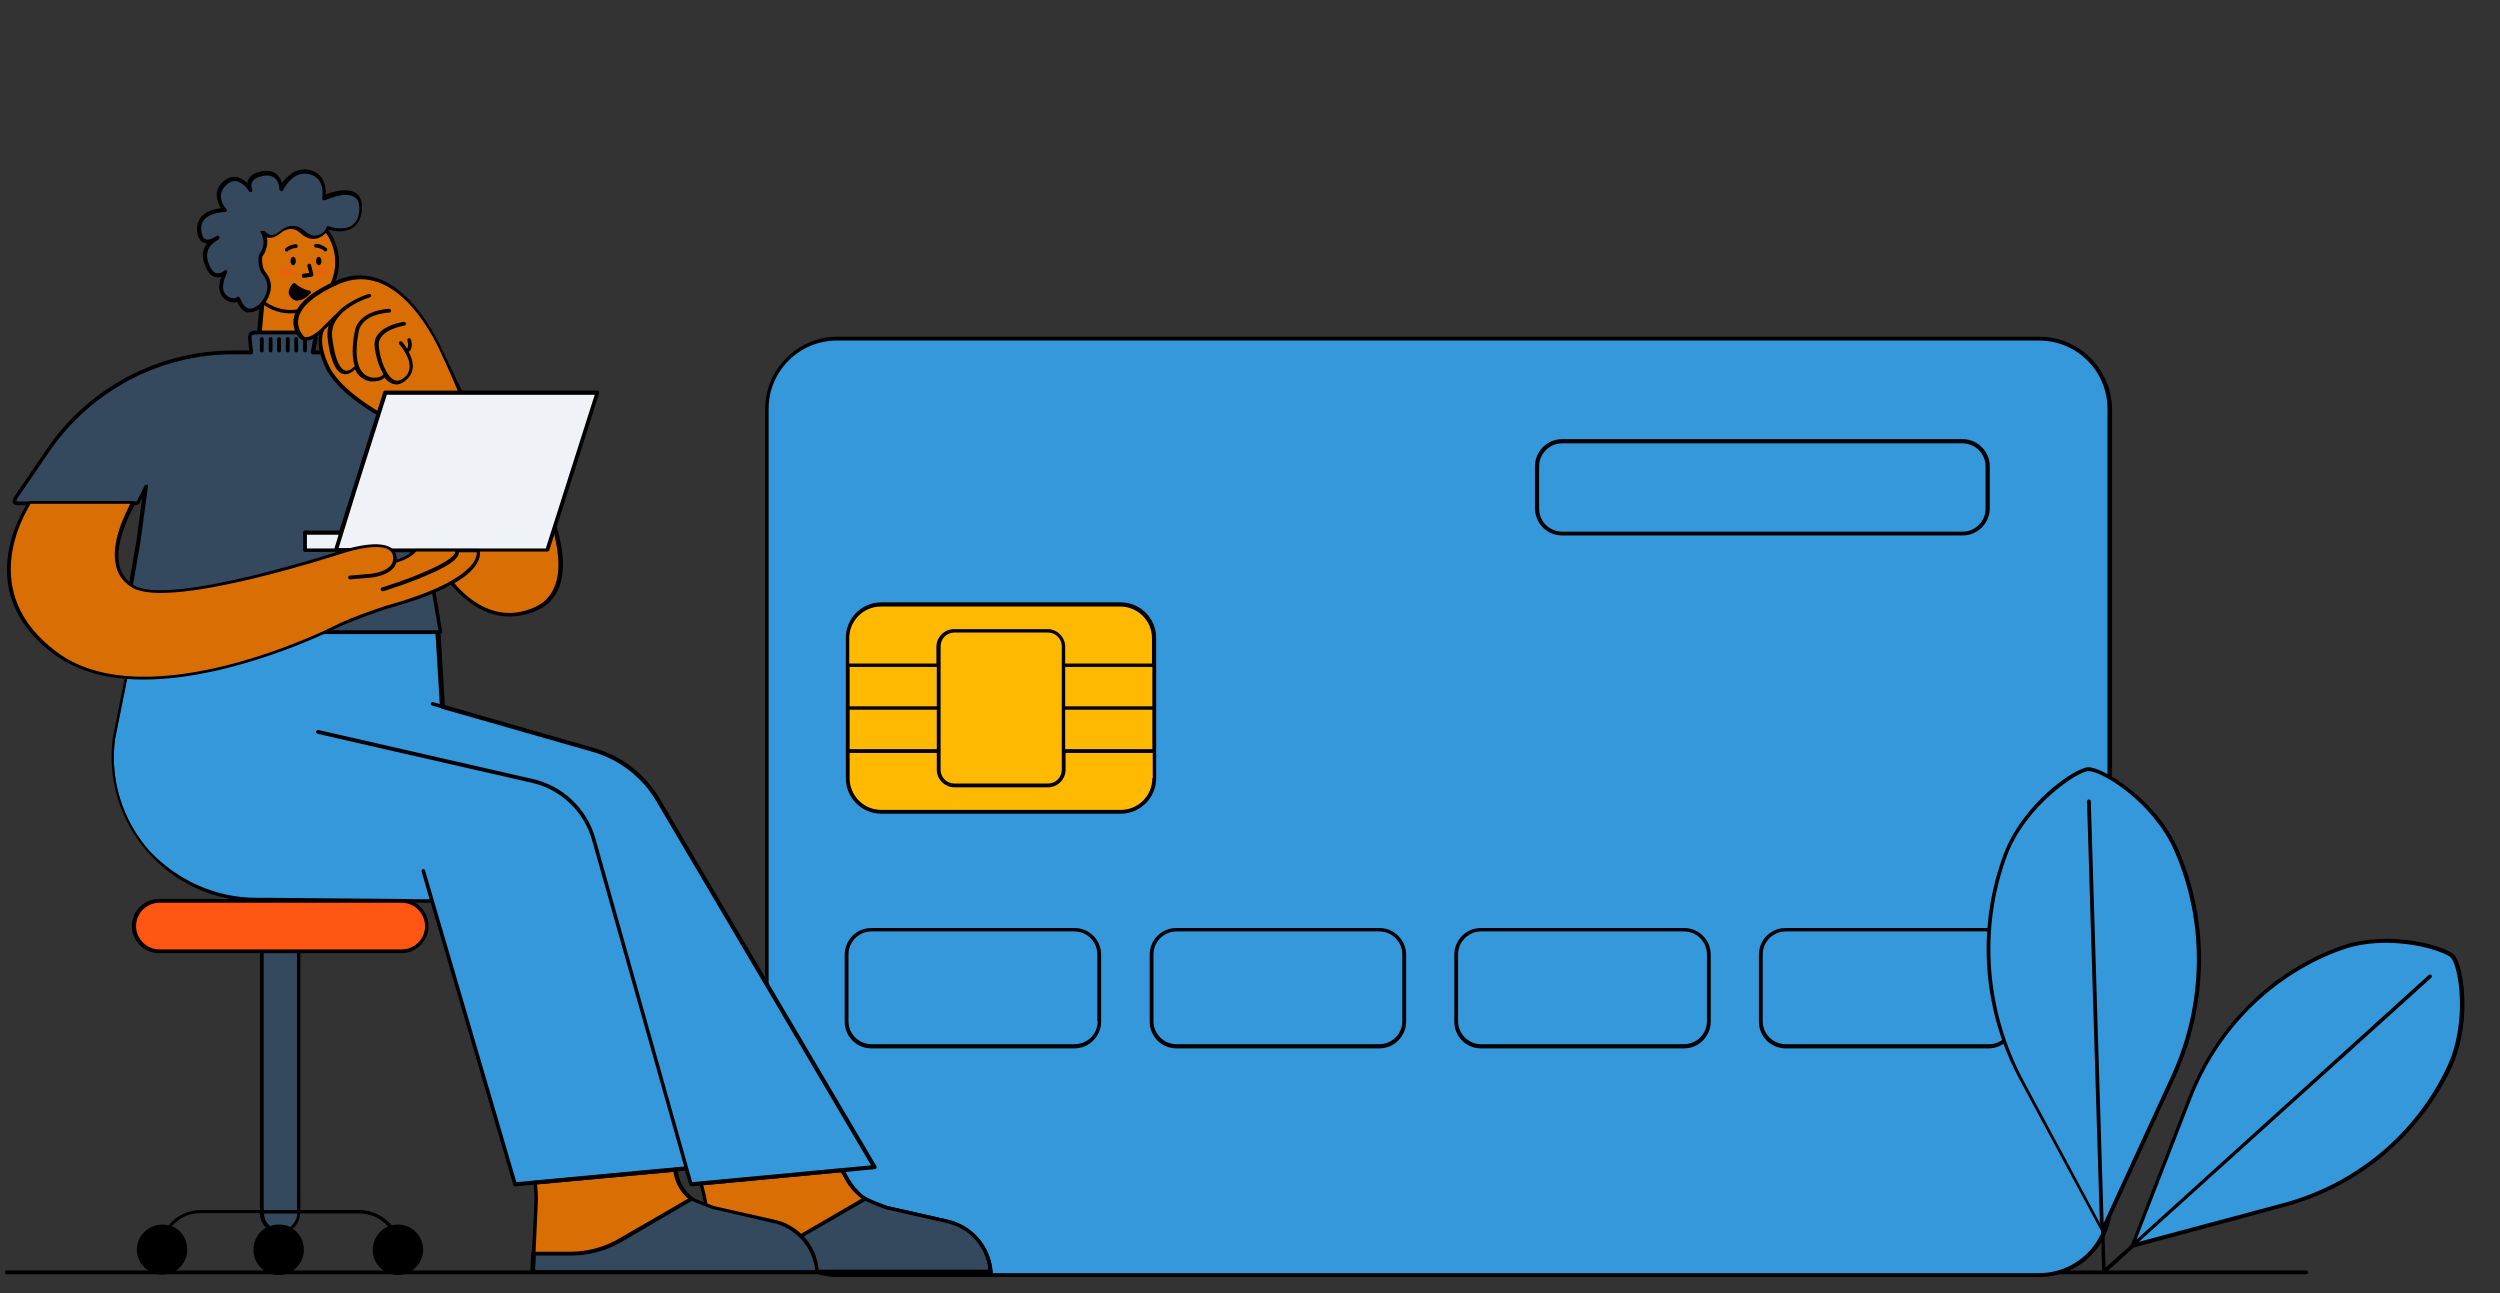 <?xml version="1.0" encoding="utf-8"?>
<!-- Generator: Adobe Illustrator 25.3.1, SVG Export Plug-In . SVG Version: 6.00 Build 0)  -->
<svg version="1.1" id="Layer_1" xmlns="http://www.w3.org/2000/svg" xmlns:xlink="http://www.w3.org/1999/xlink" x="0px" y="0px"
	 viewBox="0 0 654.1 338.3" style="enable-background:new 0 0 654.1 338.3;" xml:space="preserve">
<rect x="0" y="0" width="654.1" height="338.3" fill="#333333" stroke="none"/>
<style type="text/css">
	.st0{fill-rule:evenodd;clip-rule:evenodd;}
	.st1{fill-rule:evenodd;clip-rule:evenodd;fill:#3498DB;}
	.st2{fill-rule:evenodd;clip-rule:evenodd;fill:#FFBA00;}
	.st3{fill-rule:evenodd;clip-rule:evenodd;fill:#D96E05;}
	.st4{fill-rule:evenodd;clip-rule:evenodd;fill:#34495E;}
	.st5{fill-rule:evenodd;clip-rule:evenodd;fill:#FF5613;}
	.st6{opacity:0.3;fill-rule:evenodd;clip-rule:evenodd;fill:#FF5613;enable-background:new    ;}
	.st7{fill-rule:evenodd;clip-rule:evenodd;fill:#EFF2F7;}
</style>
<g id="Master_x2F_Scenes_x2F_Payment">
	<path id="Floor" class="st0" d="M603.4,333.4H1.8c-0.3,0-0.5-0.2-0.5-0.5s0.2-0.5,0.5-0.5h601.6c0.3,0,0.5,0.2,0.5,0.5
		S603.7,333.4,603.4,333.4"/>
	<g id="Payment" transform="translate(281, 228) scale(1 1)">
		<g id="Payment_x2F_Credit_Card">
			<g id="Credit-Card" transform="translate(100, 115)">
				<path class="st1" d="M152.6-9.4h-314.5c-10.2,0-18.4-8.2-18.4-18.4v-208.2c0-10.2,8.2-18.4,18.4-18.4h314.5
					c10.2,0,18.4,8.2,18.4,18.4v208.2C171-17.6,162.7-9.4,152.6-9.4"/>
				<path id="Fill-3" class="st2" d="M-87.8-130.6h-62.6c-4.9,0-8.8-3.9-8.8-8.8v-36.7c0-4.9,3.9-8.8,8.8-8.8h62.6
					c4.9,0,8.8,3.9,8.8,8.8v36.7C-79-134.5-83-130.6-87.8-130.6"/>
				<path id="Fill-5" class="st0" d="M-79.5-169.4h-22.8v-4.4c0-2.5-2.1-4.6-4.6-4.6h-24.5c-2.5,0-4.6,2.1-4.6,4.6v4.4h-22.8v-6.6
					c0-4.6,3.7-8.3,8.3-8.3h62.6c4.6,0,8.3,3.7,8.3,8.3V-169.4z M-102.3-158.2h22.8v-10.3h-22.8V-158.2z M-102.3-147h22.8v-10.3
					h-22.8V-147z M-134.9-141.6v-32.3c0-2,1.6-3.6,3.6-3.6h24.5c2,0,3.6,1.6,3.6,3.6v32.3c0,2-1.6,3.6-3.6,3.6h-24.5
					C-133.3-138-134.9-139.6-134.9-141.6L-134.9-141.6z M-79.5-139.4c0,4.6-3.7,8.3-8.3,8.3h-62.6c-4.6,0-8.3-3.7-8.3-8.3v-6.6h22.8
					v4.4c0,2.5,2.1,4.6,4.6,4.6h24.5c2.5,0,4.6-2.1,4.6-4.6v-4.4h22.8V-139.4z M-158.7-147h22.8v-10.3h-22.8V-147z M-158.7-158.2
					h22.8v-10.3h-22.8V-158.2z M-78.5-176.1c0-5.2-4.2-9.3-9.3-9.3h-62.6c-5.2,0-9.3,4.2-9.3,9.3v36.7c0,5.2,4.2,9.3,9.3,9.3h62.6
					c5.2,0,9.3-4.2,9.3-9.3V-176.1z M145.4-75.8c0,3.3-2.7,6-6,6H86.2c-3.3,0-6-2.7-6-6v-17.5c0-3.3,2.7-6,6-6h53.1c3.3,0,6,2.7,6,6
					V-75.8z M139.3-100.2H86.2c-3.9,0-7,3.1-7,7v17.5c0,3.9,3.1,7,7,7h53.1c3.9,0,7-3.2,7-7v-17.5
					C146.4-97.1,143.2-100.2,139.3-100.2L139.3-100.2z M65.6-75.8c0,3.3-2.7,6-6,6H6.5c-3.3,0-6-2.7-6-6v-17.5c0-3.3,2.7-6,6-6h53.1
					c3.3,0,6,2.7,6,6V-75.8z M59.6-100.2H6.5c-3.9,0-7,3.1-7,7v17.5c0,3.9,3.1,7,7,7h53.1c3.9,0,7-3.2,7-7v-17.5
					C66.6-97.1,63.5-100.2,59.6-100.2L59.6-100.2z M-14.1-75.8c0,3.3-2.7,6-6,6h-53.1c-3.3,0-6-2.7-6-6v-17.5c0-3.3,2.7-6,6-6h53.1
					c3.3,0,6,2.7,6,6V-75.8z M-20.1-100.2h-53.1c-3.9,0-7,3.1-7,7v17.5c0,3.9,3.1,7,7,7h53.1c3.9,0,7-3.2,7-7v-17.5
					C-13.1-97.1-16.3-100.2-20.1-100.2L-20.1-100.2z M-93.8-75.8c0,3.3-2.7,6-6,6H-153c-3.3,0-6-2.7-6-6v-17.5c0-3.3,2.7-6,6-6h53.1
					c3.3,0,6,2.7,6,6V-75.8z M-99.9-100.2H-153c-3.9,0-7,3.1-7,7v17.5c0,3.9,3.1,7,7,7h53.1c3.9,0,7-3.2,7-7v-17.5
					C-92.9-97.1-96-100.2-99.9-100.2L-99.9-100.2z M21.7-221c0-3.3,2.7-6,6-6h104.8c3.3,0,6,2.7,6,6v11.1c0,3.3-2.7,6-6,6H27.7
					c-3.3,0-6-2.7-6-6V-221z M27.7-202.9h104.8c3.9,0,7.1-3.2,7.1-7.1V-221c0-3.9-3.2-7.1-7.1-7.1H27.7c-3.9,0-7.1,3.2-7.1,7.1v11.1
					C20.7-206,23.8-202.9,27.7-202.9L27.7-202.9z M170.4-27.8c0,9.9-8,17.9-17.9,17.9h-314.5c-9.9,0-17.9-8-17.9-17.9v-208.2
					c0-9.9,8-17.9,17.9-17.9h314.5c9.9,0,17.9,8,17.9,17.9V-27.8z M152.6-254.9h-314.5c-10.4,0-18.9,8.5-18.9,18.9v208.2
					c0,10.4,8.5,18.9,18.9,18.9h314.5c10.5,0,19-8.5,19-18.9v-208.2C171.5-246.4,163-254.9,152.6-254.9L152.6-254.9z"/>
			</g>
		</g>
	</g>
	
		<g id="Plant" transform="translate(725.5, 404.5) scale(-1, 1) translate(-725.5, -404.5) translate(584, 220) scale(0.99 1.003)">
		<g id="Plant_x2F_Small_Leaves">
			<g id="Small-Leaves" transform="translate(41, 235.001)">
				<path id="Fill-1" class="st1" d="M216.2-207c-12.8-4.6-27.7,0.1-29.5,2.2c-2.2,2.4-4.8,17.4,1.2,29.6
					c8.6,17.5,24.5,30.2,43.3,35.3l40.2,10.7L256.1-168C249-186.1,234.5-200.5,216.2-207 M304.9-231.2c-5-13.5-18.9-22.4-21.9-22.5
					c-3.5-0.1-17.4,7.9-23.3,21.1c-8.4,18.9-7.9,40.6,0.9,59.3l18.7,40l21.1-38.8C310.2-190.2,312.1-211.8,304.9-231.2"/>
				<path id="Fill-3_1_" class="st0" d="M279.8-135.3l3.4-110c0-0.3-0.2-0.5-0.5-0.5h0c-0.3,0-0.5,0.2-0.5,0.5l-3.4,110L261-173.5
					c-8.8-18.8-9.1-40.3-0.9-58.9c5.7-12.8,19.2-20.8,22.7-20.8c0,0,0,0,0.1,0c2.7,0.1,16.5,8.9,21.5,22.2
					c7.1,19.1,5.4,40.5-4.5,58.7L279.8-135.3z M231.3-140.5c-18.9-5-34.6-17.8-43-35c-5.9-11.9-3.4-26.6-1.3-29
					c1.2-1.3,8.6-3.9,17.2-3.9c3.8,0,7.9,0.5,11.8,1.9c18,6.4,32.5,20.6,39.6,38.7l14.5,36.8L192.9-200c-0.2-0.2-0.5-0.2-0.7,0
					c-0.2,0.2-0.2,0.5,0,0.7l77.3,68.9L231.3-140.5z M305.3-231.3c-5-13.4-18.9-22.8-22.4-22.9c0,0,0,0-0.1,0
					c-3.7,0-17.8,8.2-23.7,21.4c-8.4,18.9-8,40.6,0.9,59.7l18.6,39.9l-0.3,9.5l-6.7-5.9l-15.2-38.6c-7.3-18.5-21.9-32.8-40.2-39.3
					c-12.7-4.5-27.9-0.1-30.1,2.3c-2.5,2.9-4.9,18,1.1,30.1c8.6,17.4,24.5,30.4,43.6,35.5l40.1,10.7l7.5,6.7c0,0,0,0,0.1,0
					c0,0,0,0,0.1,0c0,0,0.1,0,0.1,0c0,0,0,0,0.1,0h0c0.1,0,0.1,0,0.2,0c0,0,0,0,0,0c0,0,0.1-0.1,0.1-0.1c0,0,0,0,0,0c0,0,0,0,0-0.1
					c0,0,0-0.1,0.1-0.1c0,0,0-0.1,0-0.1c0,0,0,0,0-0.1l0.3-10.6l21.1-38.7C310.9-190.3,312.5-212,305.3-231.3L305.3-231.3z"/>
			</g>
		</g>
	</g>
	
		<g id="Master_x2F_Character_x2F_Sitting_1_" transform="translate(270.402, 355) scale(-1, 1) translate(-270.402, -355) translate(70.402, 123) scale(1 1)">
		<g id="Master_x2F_Character_x2F_Sitting">
			<g id="Lower_Body_Sitting" transform="translate(17, 227) scale(1 1)">
				<g id="Lower_Body_Sitting_x2F_Office_Chair">
					<g id="Office-Chair" transform="translate(12, 69)">
						<path id="Pants" class="st1" d="M405.7-254.4h-79l-1.2,20.3l-39.5,11.3c-7.1,2-13.2,6.8-17,13.2l-56.6,96l48,4.5l1.3-4.2
							l44.8,4.2l21.7-74.1l43.2-0.4h2.9c22.5,0,39.9-19.8,37-42.1L405.7-254.4z"/>
						<path id="Skin" class="st3" d="M301.5-109.6l-36.7-3.4l-0.3,1.4c-0.6,2.5-2,4.7-4,6.2c-1.1,0.9-2.4,1.5-3.8,1.9
							c0.3-2,0.7-4,1.3-5.9l-36.9-3.5l-1.3,2.4c-1,1.8-2.3,3.3-3.9,4.6v0c-1.7,1.3-3.7,2.3-5.8,2.7l-16.3,3.7
							c-6.3,1.4-10.9,6.8-11.4,13.2H302l-0.8-17.7C301.1-105.8,301.2-107.7,301.5-109.6"/>
						<path id="Fill-5_1_" class="st0" d="M182.8-86.7h118.7l-0.8-17.2c-0.1-1.7,0-3.5,0.2-5.2l-35.7-3.3l-0.2,1
							c-0.6,2.6-2.1,4.9-4.2,6.5c-1.2,0.9-2.5,1.6-4,2l-0.7,0.2l0.1-0.8c0.3-1.8,0.7-3.6,1.2-5.4l-36-3.4l-1.2,2.1
							c-1,1.8-2.4,3.4-4.1,4.7c-1.8,1.4-3.9,2.3-6,2.8L193.7-99C187.8-97.6,183.4-92.8,182.8-86.7L182.8-86.7z M302.5-85.7H181.7
							l0-0.5c0.5-6.7,5.2-12.2,11.8-13.7l16.3-3.7c2-0.5,4-1.4,5.6-2.6c1.6-1.2,2.8-2.7,3.8-4.4l1.5-2.7l37.9,3.6l-0.2,0.6
							c-0.5,1.6-0.9,3.3-1.2,5c1.1-0.4,2-0.9,2.9-1.6c1.9-1.5,3.3-3.6,3.8-5.9l0.4-1.9l37.7,3.5l-0.1,0.5c-0.3,1.8-0.4,3.7-0.3,5.5
							L302.5-85.7z"/>
						<path id="Fill-7" class="st0" d="M319.7-231.9c-0.2,0-0.4-0.1-0.5-0.4c-0.1-0.3,0.1-0.5,0.3-0.6l8.6-2.4
							c0.3-0.1,0.5,0.1,0.6,0.3c0.1,0.3-0.1,0.5-0.3,0.6l-8.6,2.4C319.8-231.9,319.7-231.9,319.7-231.9"/>
						<path id="Fill-9" class="st0" d="M374.4-184.1h-2.9l-42.5,0.4l2.1-7.3c0.1-0.3-0.1-0.5-0.3-0.6c-0.3-0.1-0.5,0.1-0.6,0.3
							l-4,13.7c0,0,0,0,0,0l-19.9,67.9l-43.9-4.1l24.1-85.4c2.1-7.5,8.2-13.3,15.8-15l56-12.8c0.3-0.1,0.4-0.3,0.4-0.6
							c-0.1-0.3-0.3-0.4-0.6-0.4l-56,12.8c-8,1.8-14.3,7.8-16.5,15.7l-25.3,89.8l-46.8-4.4l56.2-95.3c3.7-6.3,9.7-10.9,16.7-12.9
							l39.5-11.3c0.2-0.1,0.3-0.2,0.4-0.4l1.2-19.8h78.1l5.7,28.2c1.4,10.5-1.9,21.1-8.9,29.1C395.1-188.7,385-184.1,374.4-184.1z
							 M406.2-254.5c0-0.2-0.2-0.4-0.5-0.4h-79c-0.3,0-0.5,0.2-0.5,0.5l-1.2,19.9L286-223.3c-7.3,2.1-13.4,6.8-17.3,13.4l-56.6,96
							c-0.1,0.1-0.1,0.3,0,0.5c0.1,0.2,0.2,0.3,0.4,0.3l48,4.5c0,0,0,0,0,0c0,0,0,0,0,0c0,0,0,0,0,0c0.1,0,0.2,0,0.3-0.1
							c0,0,0,0,0,0c0.1-0.1,0.1-0.1,0.2-0.2l1.2-3.8l44.4,4.1c0,0,0,0,0,0c0.2,0,0.4-0.1,0.5-0.4l21.6-73.8l42.8-0.4h2.9
							c10.9,0,21.2-4.7,28.4-12.9c7.2-8.2,10.5-19,9.1-29.8L406.2-254.5z"/>
						<path id="Shoes" class="st4" d="M301.8-91H292c-4.5,0-8.9-1.2-12.8-3.5l-18.7-10.9c-2.3,1.1-6,2.4-6,2.4L239-99.5
							c-2.8,0.6-5.2,2-7.1,3.9l-16.8-9.8c-2.3,1.1-6,2.4-6,2.4l-15.5,3.5c-6.3,1.4-10.9,6.8-11.4,13.2h45.4v0v0H302L301.8-91z"/>
						<path id="Combined-Shape" class="st0" d="M260.5-105.9l19,11c3.8,2.2,8.2,3.4,12.6,3.4h10.3l0.3,5.8H181.7l0-0.5
							c0.5-6.7,5.2-12.2,11.8-13.7l15.5-3.5c0,0,3.6-1.3,5.9-2.4l0.2-0.1l16.7,9.7c1.8-1.7,4.1-3,6.6-3.6c0,0,0.1,0,0.1,0
							c0.1,0,0.3-0.1,0.4-0.1l15.5-3.5c0,0,2.4-0.8,4.5-1.7c0.5-0.2,1-0.4,1.4-0.6L260.5-105.9z M215-104.8
							c-2.3,1.1-5.6,2.3-5.8,2.3L193.7-99c-5.9,1.3-10.3,6.2-10.9,12.2l44.4,0c0.3-3.3,1.7-6.4,3.9-8.7L215-104.8z M260.4-104.8
							c-0.1,0-0.2,0.1-0.3,0.1c-0.9,0.4-1.8,0.8-2.7,1.1c-0.1,0-0.2,0.1-0.2,0.1c-0.3,0.1-0.5,0.2-0.8,0.3c-0.4,0.1-0.7,0.3-1,0.4
							c0,0,0,0-0.1,0c-0.2,0.1-0.4,0.2-0.6,0.2c0,0,0,0,0,0c-0.1,0-0.1,0-0.1,0L239.1-99l-0.4,0.1c0,0,0,0-0.1,0
							c-2.4,0.6-4.6,1.9-6.4,3.7l-0.3,0.3l0,0c-2.1,2.2-3.4,5-3.8,8.2l73.3,0l-0.2-3.8H292c-4.6,0-9.1-1.2-13.1-3.5L260.4-104.8z"/>
						<path id="Fill-17" class="st5" d="M399.7-170.1h-63.4c-3.6,0-6.6-2.9-6.6-6.6s2.9-6.6,6.6-6.6h63.4c3.6,0,6.6,2.9,6.6,6.6
							S403.4-170.1,399.7-170.1"/>
						<path id="Fill-19" class="st4" d="M368-96.7L368-96.7c-2.7,0-4.8-2.2-4.8-4.8v-68.6h9.6v68.6C372.8-98.9,370.7-96.7,368-96.7"
							/>
						<path id="Fill-21" class="st0" d="M370.7-98.2c-0.7-0.3-1.5-0.4-2.4-0.4c-1,0-2,0.2-2.8,0.6c-1.1-0.8-1.8-2.1-1.9-3.5h8.7
							C372.3-100.1,371.7-99,370.7-98.2L370.7-98.2z M363.7-102.4h8.7v-67.2h-8.7V-102.4z M330.2-176.7c0-3.3,2.7-6.1,6.1-6.1h63.4
							c3.3,0,6.1,2.7,6.1,6.1c0,3.3-2.7,6.1-6.1,6.1h-63.4C332.9-170.6,330.2-173.3,330.2-176.7L330.2-176.7z M398.9-98.6
							c-0.6,0-1.1,0.1-1.6,0.2c-2-2.5-5.1-4-8.5-4h-15.4v-67.2h26.4c3.9,0,7.1-3.2,7.1-7.1s-3.2-7.1-7.1-7.1h-63.4
							c-3.9,0-7.1,3.2-7.1,7.1s3.2,7.1,7.1,7.1h26.4v67.2h-15.4c-3.4,0-6.5,1.6-8.5,4c-0.5-0.1-1.1-0.2-1.6-0.2
							c-3.7,0-6.6,3-6.6,6.6s3,6.6,6.6,6.6c3.7,0,6.6-3,6.6-6.6c0-2.7-1.7-5.1-4-6.1c1.8-2.1,4.5-3.4,7.5-3.4h15.5
							c0,1.6,0.8,3,1.9,4c-1.8,1.2-2.9,3.2-2.9,5.5c0,3.7,3,6.6,6.6,6.6c3.7,0,6.6-3,6.6-6.6c0-2.5-1.3-4.6-3.3-5.8
							c1-1,1.6-2.3,1.6-3.8h15.5c3,0,5.7,1.3,7.5,3.4c-2.4,1-4,3.4-4,6.1c0,3.7,3,6.6,6.6,6.6c3.7,0,6.6-3,6.6-6.6
							S402.5-98.6,398.9-98.6L398.9-98.6z"/>
					</g>
				</g>
			</g>
			<g id="Head" transform="translate(193, 182) scale(1 1)">
				<g id="Head_x2F_Embarrassed">
					<path id="Path-2" class="st3" d="M194.2-211.2c2.4-1.7,3.3-6.1,2.9-13.2c3.7,1.9,7.6,1.3,11.7-2l1.4,15.1
						c-2.8,3.6-5.7,5.2-8.7,4.8C198.6-206.8,196.1-208.4,194.2-211.2z"/>
					<path id="Path-2-Copy" d="M208.5-227.8c-3.9,3.3-7.6,4-11.2,2c-0.3-0.2-0.7,0.1-0.7,0.6c0.4,7.2-0.5,11.6-2.7,13.3
						c-0.2,0.2-0.3,0.6-0.1,0.8c2,3,4.6,4.8,7.7,5.1c3.1,0.4,6.2-1.4,9.1-5.2c0.1-0.1,0.1-0.3,0.1-0.4l-1.4-15.7
						C209.2-227.8,208.8-228,208.5-227.8z M208.2-225.9l1.3,14.3l0.1-0.2c-2.7,3.6-5.5,5.1-8.3,4.8l-0.3,0c-2.5-0.4-4.5-1.7-6.2-4
						l-0.1-0.2l0.1-0.1c2-2,2.9-6,2.7-12.2l0-0.6l0.1,0.1c3.3,1.4,6.8,0.8,10.4-1.8L208.2-225.9z"/>
					<g id="Embarrassed" transform="translate(7, 5)">
						<path id="Skin_1_" class="st3" d="M194.4-228.5c-6.7,0-12.2-5.8-12.2-13c0-7.2,5.5-13,12.2-13c6.7,0,12.2,5.8,12.2,13
							C206.6-234.3,201.1-228.5,194.4-228.5z"/>
						<path id="Fill-3_2_" class="st0" d="M194.4-253.9c-6.5,0-11.7,5.6-11.7,12.5c0,6.9,5.3,12.5,11.7,12.5
							c6.5,0,11.7-5.6,11.7-12.5C206.1-248.3,200.9-253.9,194.4-253.9 M194.4-228c-7,0-12.7-6-12.7-13.4s5.7-13.4,12.7-13.4
							c7,0,12.7,6,12.7,13.4S201.4-228,194.4-228"/>
						<path id="Fill-9_1_" class="st0" d="M191-237.3C191-237.3,190.9-237.3,191-237.3l-2.1-0.3c-0.1,0-0.3-0.1-0.4-0.2
							c-0.1-0.1-0.1-0.3-0.1-0.4l0.6-2.4c0.1-0.3,0.3-0.4,0.6-0.4c0.3,0.1,0.4,0.3,0.4,0.6l-0.5,1.8l1.5,0.2c0.3,0,0.5,0.3,0.4,0.6
							C191.4-237.5,191.2-237.3,191-237.3"/>
						<path id="Fill-11" class="st0" d="M194.4-241.7c0,0.6-0.3,1.1-0.7,1.1c-0.4,0-0.7-0.5-0.7-1.1s0.3-1.1,0.7-1.1
							C194.1-242.8,194.4-242.3,194.4-241.7"/>
						<path id="Fill-13" class="st0" d="M187.7-241.7c0,0.6-0.3,1.1-0.7,1.1s-0.7-0.5-0.7-1.1s0.3-1.1,0.7-1.1
							S187.7-242.3,187.7-241.7"/>
						<path id="Fill-15" class="st0" d="M195.4-244.2c-0.1,0-0.2,0-0.3-0.1c-1-0.8-2-0.8-2.1-0.8c-0.3,0-0.5-0.2-0.5-0.5
							c0-0.3,0.2-0.5,0.5-0.5c0.1,0,1.5,0,2.7,1.1c0.2,0.2,0.2,0.5,0.1,0.7C195.7-244.2,195.6-244.2,195.4-244.2"/>
						<path id="Fill-17_1_" class="st0" d="M185.3-244.2c-0.1,0-0.3-0.1-0.4-0.2c-0.2-0.2-0.2-0.5,0.1-0.7c1.3-1.1,2.7-1.1,2.7-1.1
							c0.3,0,0.5,0.2,0.5,0.5c0,0.3-0.2,0.5-0.5,0.5c0,0,0,0,0,0c-0.1,0-1.1,0-2.1,0.8C185.6-244.2,185.5-244.2,185.3-244.2"/>
						<path id="Fill-19_1_" class="st0" d="M193.5-235.5c-1.9,1.8-3.9,2-3.9,2s2.9,3.2,4.6,0.6C194.9-234,193.5-235.5,193.5-235.5"
							/>
						<path id="Fill-21_1_" class="st0" d="M190.6-233.3c0.6,0.4,1.3,0.9,2,0.8c0.5,0,0.9-0.3,1.2-0.8c0.3-0.4-0.1-1.1-0.4-1.6
							C192.3-234,191.3-233.5,190.6-233.3 M192.5-231.4c-1.7,0-3.2-1.7-3.3-1.8c-0.1-0.1-0.2-0.3-0.1-0.5c0.1-0.2,0.2-0.3,0.4-0.3
							c0,0,1.8-0.2,3.6-1.8c0.2-0.2,0.5-0.2,0.7,0c0.1,0.1,1.7,1.8,0.8,3.2c-0.5,0.8-1.2,1.2-1.9,1.3
							C192.6-231.4,192.6-231.4,192.5-231.4"/>
						<path id="Combined-Shape_1_" class="st6" d="M195.3-239.9c1.2,0,2.2,0.5,2.2,1.2s-1,1.2-2.2,1.2c-1.2,0-2.2-0.5-2.2-1.2
							S194-239.9,195.3-239.9z M186-239.9c1.2,0,2.2,0.5,2.2,1.2s-1,1.2-2.2,1.2s-2.2-0.5-2.2-1.2S184.8-239.9,186-239.9z"/>
					</g>
				</g>
			</g>
			<g id="Hair_1_" transform="translate(144, 149) scale(1 1)">
				<g id="Hair_x2F_Short_Curly">
					<g id="Short-Curly" transform="translate(50, 27)">
						<path id="Hair" class="st4" d="M207.8-238.4c0,0-1.7,2.5-4.5,0c0,0-3-2.8-5.9,0c-2.9,2.8-6.2,0.7-6.5-1.2c0,0-8.2,2.9-8.7-4.8
							c-0.5-7.7,9.7-3,9.7-3s-1.2-5.6,3.6-6.8c4.8-1.2,7.5,4.3,7.5,4.3s0-4.8,4.8-4c4.8,0.8,3.3,4.2,3.3,4.2s3.1-5,6.6-1.7
							c3.5,3.3,0,7,0,7s7.6,0,6.6,5.8c-0.7,4.5-4.7,1.5-4.7,1.5c-0.1,0.3,4.8,1.8,2.7,7.2c-1.8,4.6-4.8,1.8-4.8,1.8s2.9,5.2-0.7,7
							c0,0-1.8,1-2.7,0c0,0-1.6,5.6-5.9,1.9c0,0-4.3-4.2-0.9-8.4c0,0,1.3-1.2,1-4.5C208.3-232,205.6-235.1,207.8-238.4"/>
						<path id="Fill-3_3_" class="st0" d="M208.2-238.1c-1.9,2.9,0.4,5.7,0.4,5.8c0.1,0.1,0.1,0.2,0.1,0.3c0.4,3.5-1.1,4.8-1.1,4.9
							c-3,3.8,0.8,7.5,0.9,7.7c1.1,0.9,2.1,1.3,2.9,1.1c1.5-0.4,2.1-2.7,2.2-2.7c0.1-0.2,0.2-0.3,0.4-0.4c0.2,0,0.4,0,0.5,0.2
							c0.5,0.5,1.7,0.1,2-0.1c0.7-0.4,1.2-0.9,1.4-1.6c0.6-2-0.9-4.7-0.9-4.7c-0.1-0.2-0.1-0.5,0.1-0.6c0.2-0.2,0.5-0.1,0.6,0
							c0,0,1,0.9,2,0.7c0.8-0.2,1.5-1,2-2.3c1.6-4-1-5.6-2.1-6.3c-0.4-0.2-0.7-0.4-0.6-0.8c0-0.2,0.2-0.3,0.3-0.4
							c0.2-0.1,0.3,0,0.5,0.1c0.5,0.3,1.9,1.2,2.8,0.8c0.6-0.2,0.9-0.9,1.1-1.9c0.2-1.3,0-2.4-0.7-3.2c-1.7-2-5.4-2-5.4-2
							c-0.2,0-0.4-0.1-0.5-0.3c-0.1-0.2,0-0.4,0.1-0.5c0.1-0.1,3.1-3.4,0-6.3c-0.8-0.7-1.6-1.1-2.5-1c-1.9,0.2-3.4,2.5-3.4,2.6
							c-0.1,0.2-0.4,0.3-0.7,0.2c-0.2-0.1-0.3-0.4-0.2-0.6c0,0,0.5-1,0-2c-0.4-0.8-1.4-1.3-2.9-1.6c-1.3-0.2-2.3,0-3,0.6
							c-1.2,1-1.2,2.9-1.2,2.9c0,0.2-0.2,0.4-0.4,0.5c-0.2,0.1-0.5-0.1-0.6-0.3c-0.1-0.2-2.5-5.2-6.9-4.1c-4.3,1.1-3.3,6-3.3,6.2
							c0,0.2,0,0.4-0.2,0.5c-0.1,0.1-0.4,0.1-0.5,0.1c-0.1,0-5.4-2.5-7.8-0.8c-0.9,0.6-1.3,1.7-1.2,3.3c0.1,2,0.8,3.3,1.9,4.1
							c2.3,1.5,6,0.3,6.1,0.2c0.1,0,0.3,0,0.4,0c0.1,0.1,0.2,0.2,0.2,0.3c0.1,0.7,0.9,1.6,2,2c1.2,0.4,2.5,0,3.6-1
							c2.6-2.5,5.4-1.1,6.6,0c0.8,0.7,1.6,1.1,2.3,1c0.9-0.1,1.4-0.9,1.5-0.9c0.2-0.2,0.5-0.3,0.7-0.1
							C208.3-238.7,208.4-238.4,208.2-238.1L208.2-238.1C208.2-238.1,208.2-238.1,208.2-238.1L208.2-238.1
							C208.2-238.1,208.2-238.1,208.2-238.1L208.2-238.1C208.2-238.1,208.2-238.1,208.2-238.1L208.2-238.1
							C208.2-238.1,208.2-238.1,208.2-238.1L208.2-238.1C208.2-238.1,208.2-238.1,208.2-238.1L208.2-238.1
							C208.2-238.1,208.2-238.1,208.2-238.1C208.2-238.1,208.2-238.1,208.2-238.1L208.2-238.1L208.2-238.1
							C208.2-238.1,208.2-238.1,208.2-238.1C208.2-238.1,208.2-238.1,208.2-238.1 M210.9-217.3c-0.9,0-2-0.5-3-1.4
							c-0.1-0.1-4.6-4.6-1-9.1c0.1-0.1,1.1-1.1,0.9-4c-0.4-0.5-1.8-2.7-1.2-5.1c-0.2,0.1-0.3,0.1-0.5,0.1c-1,0.1-2-0.3-3.1-1.2
							c-0.1-0.1-2.7-2.4-5.2,0c-1.9,1.8-3.7,1.6-4.6,1.3c-1.2-0.4-2.2-1.3-2.6-2.2c-1.2,0.3-4.2,1-6.5-0.5c-1.4-1-2.3-2.6-2.4-4.9
							c-0.1-2,0.4-3.4,1.6-4.2c2.3-1.5,6.2-0.3,7.9,0.4c-0.2-2.2,0.5-5.5,4.1-6.4c3.7-0.9,6.2,1.8,7.3,3.4c0.2-0.7,0.6-1.6,1.4-2.3
							c1-0.8,2.2-1.1,3.8-0.8c1.8,0.3,3,1,3.6,2.1c0.2,0.3,0.3,0.7,0.3,1c0.7-0.7,1.8-1.5,3-1.6c1.2-0.1,2.3,0.3,3.3,1.2
							c1.1,1,1.7,2.2,1.7,3.5c0,1.4-0.6,2.7-1.1,3.5c1.4,0.1,3.8,0.6,5.2,2.3c0.9,1.1,1.2,2.4,1,4c-0.2,1.4-0.8,2.3-1.7,2.7
							c-0.3,0.1-0.6,0.2-0.9,0.2c1,1.2,1.7,3.1,0.5,5.9c-0.7,1.7-1.6,2.7-2.7,2.9c-0.6,0.1-1.1,0.1-1.5-0.1c0.4,1.1,0.8,2.7,0.3,4.1
							c-0.3,1-0.9,1.7-1.9,2.2c-0.1,0-1.5,0.8-2.6,0.3c-0.4,0.9-1.2,2.4-2.6,2.8C211.5-217.4,211.2-217.3,210.9-217.3"/>
					</g>
				</g>
			</g>
			<g id="Accesories" transform="translate(193, 182) scale(1 1)">
				<g id="Accesories_x2F_No_Accesory">
				</g>
			</g>
			<g id="Facial_Hair" transform="translate(193, 182) scale(1 1)">
				<g id="Facial_Hair_x2F_No_Facial_Hair">
				</g>
			</g>
			<g id="Upper_Body" transform="translate(58, 111) scale(1 1)">
				<g id="Upper_Body_x2F_Computer">
					<g id="Computer" transform="translate(74, 93)">
						<path id="Laptop" class="st7" d="M235.9-183c2.3-2.2,8.6-0.7,11.3,0h11.4v-4.6h-9.3l-11.6-36.6h-55.5l13.1,41.2H235.9z"/>
						<path id="Blouse" class="st4" d="M224.9-172.2c3.1,1.3,7.1,2.7,12,4.1c0,0,9.7,3.2,13.8,5.4c0.4,0.2,1.3,0.6,2.5,1.2l0,0
							h-30.1L224.9-172.2z M271.7-240c0.7,0,1.3,0.6,1.3,1.3l0,0.1l-0.4,3.8h4.7c19.2,0,37.1,9.4,48.1,25l0.3,0.5l8.6,12.6
							c0.4,0.6,0,1.3-0.6,1.4l-0.1,0h-30.9c-0.3,0-0.6-0.1-0.7-0.4l-0.1-0.1l-1.9-3.9l1.9,14.2l2,11.9c-0.1,0.1-0.3,0.2-0.4,0.3
							c-10,5.6-55.1-9.3-55.1-9.3s-0.4-0.1-1-0.3l-0.2,0h11.4v-4.6h-9.3l-9.9-31.2c1.9-1.1,10.4-6.2,13.3-12.3
							c0.6-1.3,1-2.4,1.3-3.5l0.1-0.3h2.5l-0.7-3.7c0-0.2,0-0.4,0-0.6c1.2,0.8,2.7,1.3,3.6,0.3c0.2-0.3,0.5-0.6,0.7-0.9l0.1-0.2
							H271.7z M235.9-183c-0.4,0.4-0.7,0.9-0.8,1.5c-0.1,0.6-0.1,1.1,0,1.5c0,0-3.4-0.8-5.2-2.8l-0.2-0.2H235.9z"/>
						<path id="Skin_2_" class="st3" d="M239.4-218.8c1.9-1.1,10.4-6.2,13.3-12.3c3.2-6.9,1-9.8,1-9.8s4.1,4.1,5.8,2
							c1.8-2,4.5-8.2-9.5-14.2c-14-6.1-23.7,10.9-26.7,17c-0.9,1.9-3.1,6.5-5.7,11.9h20.1L239.4-218.8z M330.6-195.4h-27.2
							c0,0,10,16.4,0,22c-10,5.6-55.1-9.3-55.1-9.3s-12.2-4-13.2,1.1c-0.1,0.6-0.1,1.1,0,1.5c0,0-3.7-0.8-5.4-3h-34.4l-2-6.1
							c-2.1,7-3.7,17.8,5,21.5c8.7,3.8,16,0,21.9-7c3.5,2,8.8,4.2,16.8,6.4c0,0,9.7,3.2,13.8,5.4c4.1,2.2,49.9,23.9,72.9,6.8
							C346.8-173,330.6-195.4,330.6-195.4L330.6-195.4z"/>
						<path id="Fill-11_1_" class="st0" d="M255.4-239.4c-0.1,0.3-0.2,0.7-0.1,1l0.6,3.1h-1.8c-0.1,0.3-0.1,0.7-0.2,1h2.7
							c0.1,0,0.3-0.1,0.4-0.2c0.1-0.1,0.1-0.3,0.1-0.4l-0.7-3.7c0-0.1,0-0.2,0-0.3C256-239.1,255.7-239.2,255.4-239.4"/>
						<path id="Fill-13_1_" class="st0" d="M217.2-224.2h0.3c0.1-0.1,0.1-0.2,0.2-0.3C217.5-224.4,217.4-224.3,217.2-224.2"/>
						<path id="Fill-15_1_" class="st0" d="M223.6-235.9c3.4-7,12.8-22.5,26.1-16.8c6.2,2.7,9.9,5.8,10.6,8.9c0.5,2.3-0.7,4-1.2,4.6
							c-0.2,0.3-0.5,0.4-0.8,0.4c-1.4,0.1-3.5-1.8-4.2-2.5v0l-3.2-3.2c-0.1-0.1-0.1-0.1-0.2-0.1c-3-3.7-8.4-5.4-8.8-5.5
							c-0.3-0.1-0.5,0.1-0.6,0.3s0.1,0.5,0.3,0.6c0.1,0,10.7,3.2,9.9,10.4c-0.8,6.8-2.4,8.4-3.3,8.7c-0.7,0.3-1.6-0.1-2.6-1.1
							c0.7-2.2,0.7-5.2,0-9c-1-5.7-8.7-6-9-6c-0.3,0-0.5,0.2-0.5,0.5s0.2,0.5,0.5,0.5c0.1,0,7.2,0.2,8,5.2c1.3,7.2,0,11.2-3.6,11.8
							c-0.6,0.1-2.4,0-2.9-0.9c0,0,0,0,0,0c1.3-2.2,2.1-5.2,2.3-7.4c0.4-5.1-7.2-6.2-7.6-6.3c-0.3,0-0.5,0.1-0.6,0.4
							c0,0.3,0.1,0.5,0.4,0.6c0.1,0,7,1.1,6.7,5.2c-0.2,3.2-1.9,8.2-4.2,9.1c-0.9,0.3-1.9-0.1-2.9-1.1c-2.9-3.1,1.6-8.2,1.7-8.3
							c0.2-0.2,0.2-0.5,0-0.7c-0.2-0.2-0.5-0.2-0.7,0c-0.1,0.1-0.7,0.8-1.3,1.8c-0.4-0.3-0.3-1.4-0.1-2.1c0.1-0.3-0.1-0.5-0.3-0.6
							c-0.3-0.1-0.5,0.1-0.6,0.3c-0.1,0.2-0.7,2.4,0.5,3.2c0,0,0,0,0.1,0c-1.1,2-1.9,4.8,0.2,7c1.1,1.2,2.2,1.6,3,1.6
							c0.4,0,0.7-0.1,1-0.2c0.8-0.3,1.5-0.9,2.1-1.6c0.8,0.9,2.3,1,3.1,1c0.3,0,0.5,0,0.5,0c1.9-0.3,3.3-1.4,4.1-3.1
							c0.9,0.8,1.7,1.2,2.5,1.2c0.3,0,0.6,0,0.8-0.1c1.9-0.7,3.3-3.9,3.9-9.5c0.1-1.1,0-2.2-0.3-3.1l1.1,1.1c0.2,0.2,1.8,3-1.1,9.3
							c-2.7,5.8-10.9,10.8-13,12l0.3,1c1.8-1,10.6-6.2,13.6-12.5c1.9-4.1,1.9-6.8,1.6-8.5c1,0.8,2.4,1.6,3.6,1.5
							c0.6,0,1.2-0.3,1.6-0.7c0.6-0.7,2-2.7,1.4-5.4c-0.8-3.5-4.5-6.7-11.1-9.6c-14-6.1-23.8,10-27.3,17.3
							c-0.9,1.9-3.2,6.6-5.8,12.1h1.1C220.6-229.5,222.7-234,223.6-235.9 M323.4-156.3c-23.7,17.5-71.9-6.6-72.4-6.9
							c-4.1-2.2-13.5-5.3-13.9-5.4c-16.9-4.7-21.6-9.4-22.9-11.8c-0.5-1-0.6-1.7-0.5-2.1h4.6c0,0.1,0,0.2,0,0.2
							c0.2,1.3,2,2.8,5.3,4.4c6.5,3.2,14.6,5.6,14.6,5.6c0,0,0.1,0,0.1,0c0.2,0,0.4-0.1,0.5-0.4c0.1-0.3-0.1-0.5-0.3-0.6
							c-0.1,0-8.1-2.4-14.5-5.6c-4-2-4.6-3.2-4.7-3.6c0-0.1,0-0.1,0-0.2h10.2c1.6,1.8,4.4,2.7,5.2,2.9c1.1,3.7,7.2,4,7.5,4l4.6,0.4
							c0,0,0,0,0,0c0.3,0,0.5-0.2,0.5-0.5c0-0.3-0.2-0.5-0.5-0.5l-4.6-0.4c-0.1,0-6-0.3-6.6-3.5c-0.1-0.4-0.1-0.9,0-1.3
							c0.1-0.7,0.5-1.2,1.1-1.6c3.2-1.9,11.4,0.8,11.5,0.8c1.9,0.6,45.5,14.9,55.5,9.2c2.2-1.3,3.7-3.1,4.3-5.6
							c1.6-6.1-2.4-13.9-3.7-16.4h26.1C331.9-192.6,344.7-172,323.4-156.3 M331-195.7c-0.1-0.1-0.2-0.2-0.4-0.2h-27.2
							c-0.2,0-0.3,0.1-0.4,0.3c-0.1,0.2-0.1,0.4,0,0.5c0.1,0.1,5.8,9.6,4.1,16.3c-0.6,2.2-1.9,3.8-3.8,5c-9.7,5.5-54.3-9.2-54.7-9.3
							c-0.4-0.1-8.7-2.8-12.3-0.7c-0.9,0.5-1.4,1.3-1.6,2.2c-0.1,0.3-0.1,0.6-0.1,1c-1.1-0.3-3.3-1.2-4.4-2.6
							c-0.1-0.1-0.2-0.2-0.4-0.2h-16.4c-0.2,0-0.4,0.1-0.5,0.3c0,0.1-0.4,1.3,0.5,3.1c0.8,1.6,2.5,3.5,6.1,5.6
							c-2.2,2.6-4.7,4.7-7.3,6c-4.3,2.2-8.9,2.4-13.6,0.3c-2.6-1.1-4.4-3-5.4-5.7c-1.7-4.4-0.7-10.1,0.5-14.6L193-190
							c-1.5,4.7-2.9,11.4-0.9,16.6c1.1,2.9,3.1,5,6,6.2c2.4,1,4.7,1.5,7,1.5c2.6,0,5.1-0.6,7.5-1.9c2.7-1.4,5.3-3.5,7.8-6.4
							c3.6,2,8.9,4.1,16.5,6.2c0.1,0,9.7,3.2,13.8,5.3c0.4,0.2,26.6,13.3,50.1,13.3c8.6,0,16.8-1.8,23.3-6.5
							C347.2-172.6,331.2-195.4,331-195.7"/>
						<path id="Fill-18" class="st0" d="M334.7-197l-8.6-12.6c-11-16.1-29.3-25.7-48.8-25.7h-4.1l0.3-3.2c0.1-0.5-0.1-1-0.4-1.4
							c-0.3-0.4-0.8-0.6-1.3-0.6h-11.2c-0.2,0.4-0.3,0.7-0.5,1h11.7c0.2,0,0.4,0.1,0.6,0.2c0.1,0.2,0.2,0.4,0.2,0.6l-0.4,3.8
							c0,0.1,0,0.3,0.1,0.4c0.1,0.1,0.2,0.2,0.4,0.2h4.7c19.2,0,37.1,9.5,48,25.3l8.6,12.6c0.1,0.2,0.1,0.3,0,0.4
							c0,0.1-0.1,0.2-0.3,0.2h-30.9c-0.1,0-0.3-0.1-0.3-0.2l-1.9-3.9c-0.1-0.2-0.4-0.3-0.6-0.3c-0.2,0.1-0.4,0.3-0.3,0.5l1.9,14.2
							l2.1,12.1c0,0,0,0,0.1,0c0.3-0.2,0.6-0.4,0.9-0.5l-2-11.7l-1.5-11.2l0.6,1.2c0.2,0.5,0.7,0.8,1.2,0.8h1.1
							c-0.2-0.3-0.3-0.5-0.3-0.5h27.2c0,0,0.1,0.2,0.3,0.5h2.6c0.5,0,1-0.3,1.2-0.7C335-196.1,335-196.6,334.7-197L334.7-197z
							 M223.7-162.1l1.7-10c-0.3-0.1-0.6-0.3-0.9-0.4l-1.8,10.8c0,0.1,0,0.3,0.1,0.4c0.1,0.1,0.2,0.2,0.4,0.2h31.2
							c-0.8-0.4-1.6-0.7-2.1-1H223.7z M269.9-238.8c-0.3,0-0.5,0.2-0.5,0.5v3c0,0.3,0.2,0.5,0.5,0.5s0.5-0.2,0.5-0.5v-3
							C270.4-238.6,270.1-238.8,269.9-238.8L269.9-238.8z M267.6-238.8c-0.3,0-0.5,0.2-0.5,0.5v3c0,0.3,0.2,0.5,0.5,0.5
							c0.3,0,0.5-0.2,0.5-0.5v-3C268.1-238.6,267.9-238.8,267.6-238.8L267.6-238.8z M265.4-238.8c-0.3,0-0.5,0.2-0.5,0.5v3
							c0,0.3,0.2,0.5,0.5,0.5s0.5-0.2,0.5-0.5v-3C265.9-238.6,265.6-238.8,265.4-238.8L265.4-238.8z M260.9-238.8
							c-0.3,0-0.5,0.2-0.5,0.5v3c0,0.3,0.2,0.5,0.5,0.5s0.5-0.2,0.5-0.5v-3C261.4-238.6,261.1-238.8,260.9-238.8L260.9-238.8z
							 M263.1-238.8c-0.3,0-0.5,0.2-0.5,0.5v3c0,0.3,0.2,0.5,0.5,0.5c0.3,0,0.5-0.2,0.5-0.5v-3C263.6-238.6,263.4-238.8,263.1-238.8
							L263.1-238.8z M258.6-238.8c-0.3,0-0.5,0.2-0.5,0.5v3c0,0.3,0.2,0.5,0.5,0.5c0.3,0,0.5-0.2,0.5-0.5v-3
							C259.1-238.6,258.9-238.8,258.6-238.8L258.6-238.8z"/>
						<path id="Fill-20" class="st0" d="M258.1-187.1v3.6h-7.2l-1.1-3.6H258.1z M213.3-183h16.4c0.1,0.2,0.3,0.3,0.5,0.5h5.3
							c0.3-0.4,0.6-0.8,1.1-1h-41l-12.8-40.2h54.4l8,25.2v0l4.6,14.9h-4.7c1.8,0.4,3.2,0.8,3.2,0.8s0.2,0.1,0.5,0.2h9.8
							c0.3,0,0.5-0.2,0.5-0.5v-4.6c0-0.3-0.2-0.5-0.5-0.5h-9l-11.5-36.3c-0.1-0.2-0.3-0.3-0.5-0.3h-55.5c-0.2,0-0.3,0.1-0.4,0.2
							c-0.1,0.1-0.1,0.3-0.1,0.4l13.1,41.2c0.1,0.2,0.3,0.3,0.5,0.3h17.9C213.2-182.8,213.3-183,213.3-183L213.3-183z"/>
					</g>
				</g>
			</g>
		</g>
	</g>
</g>
</svg>

